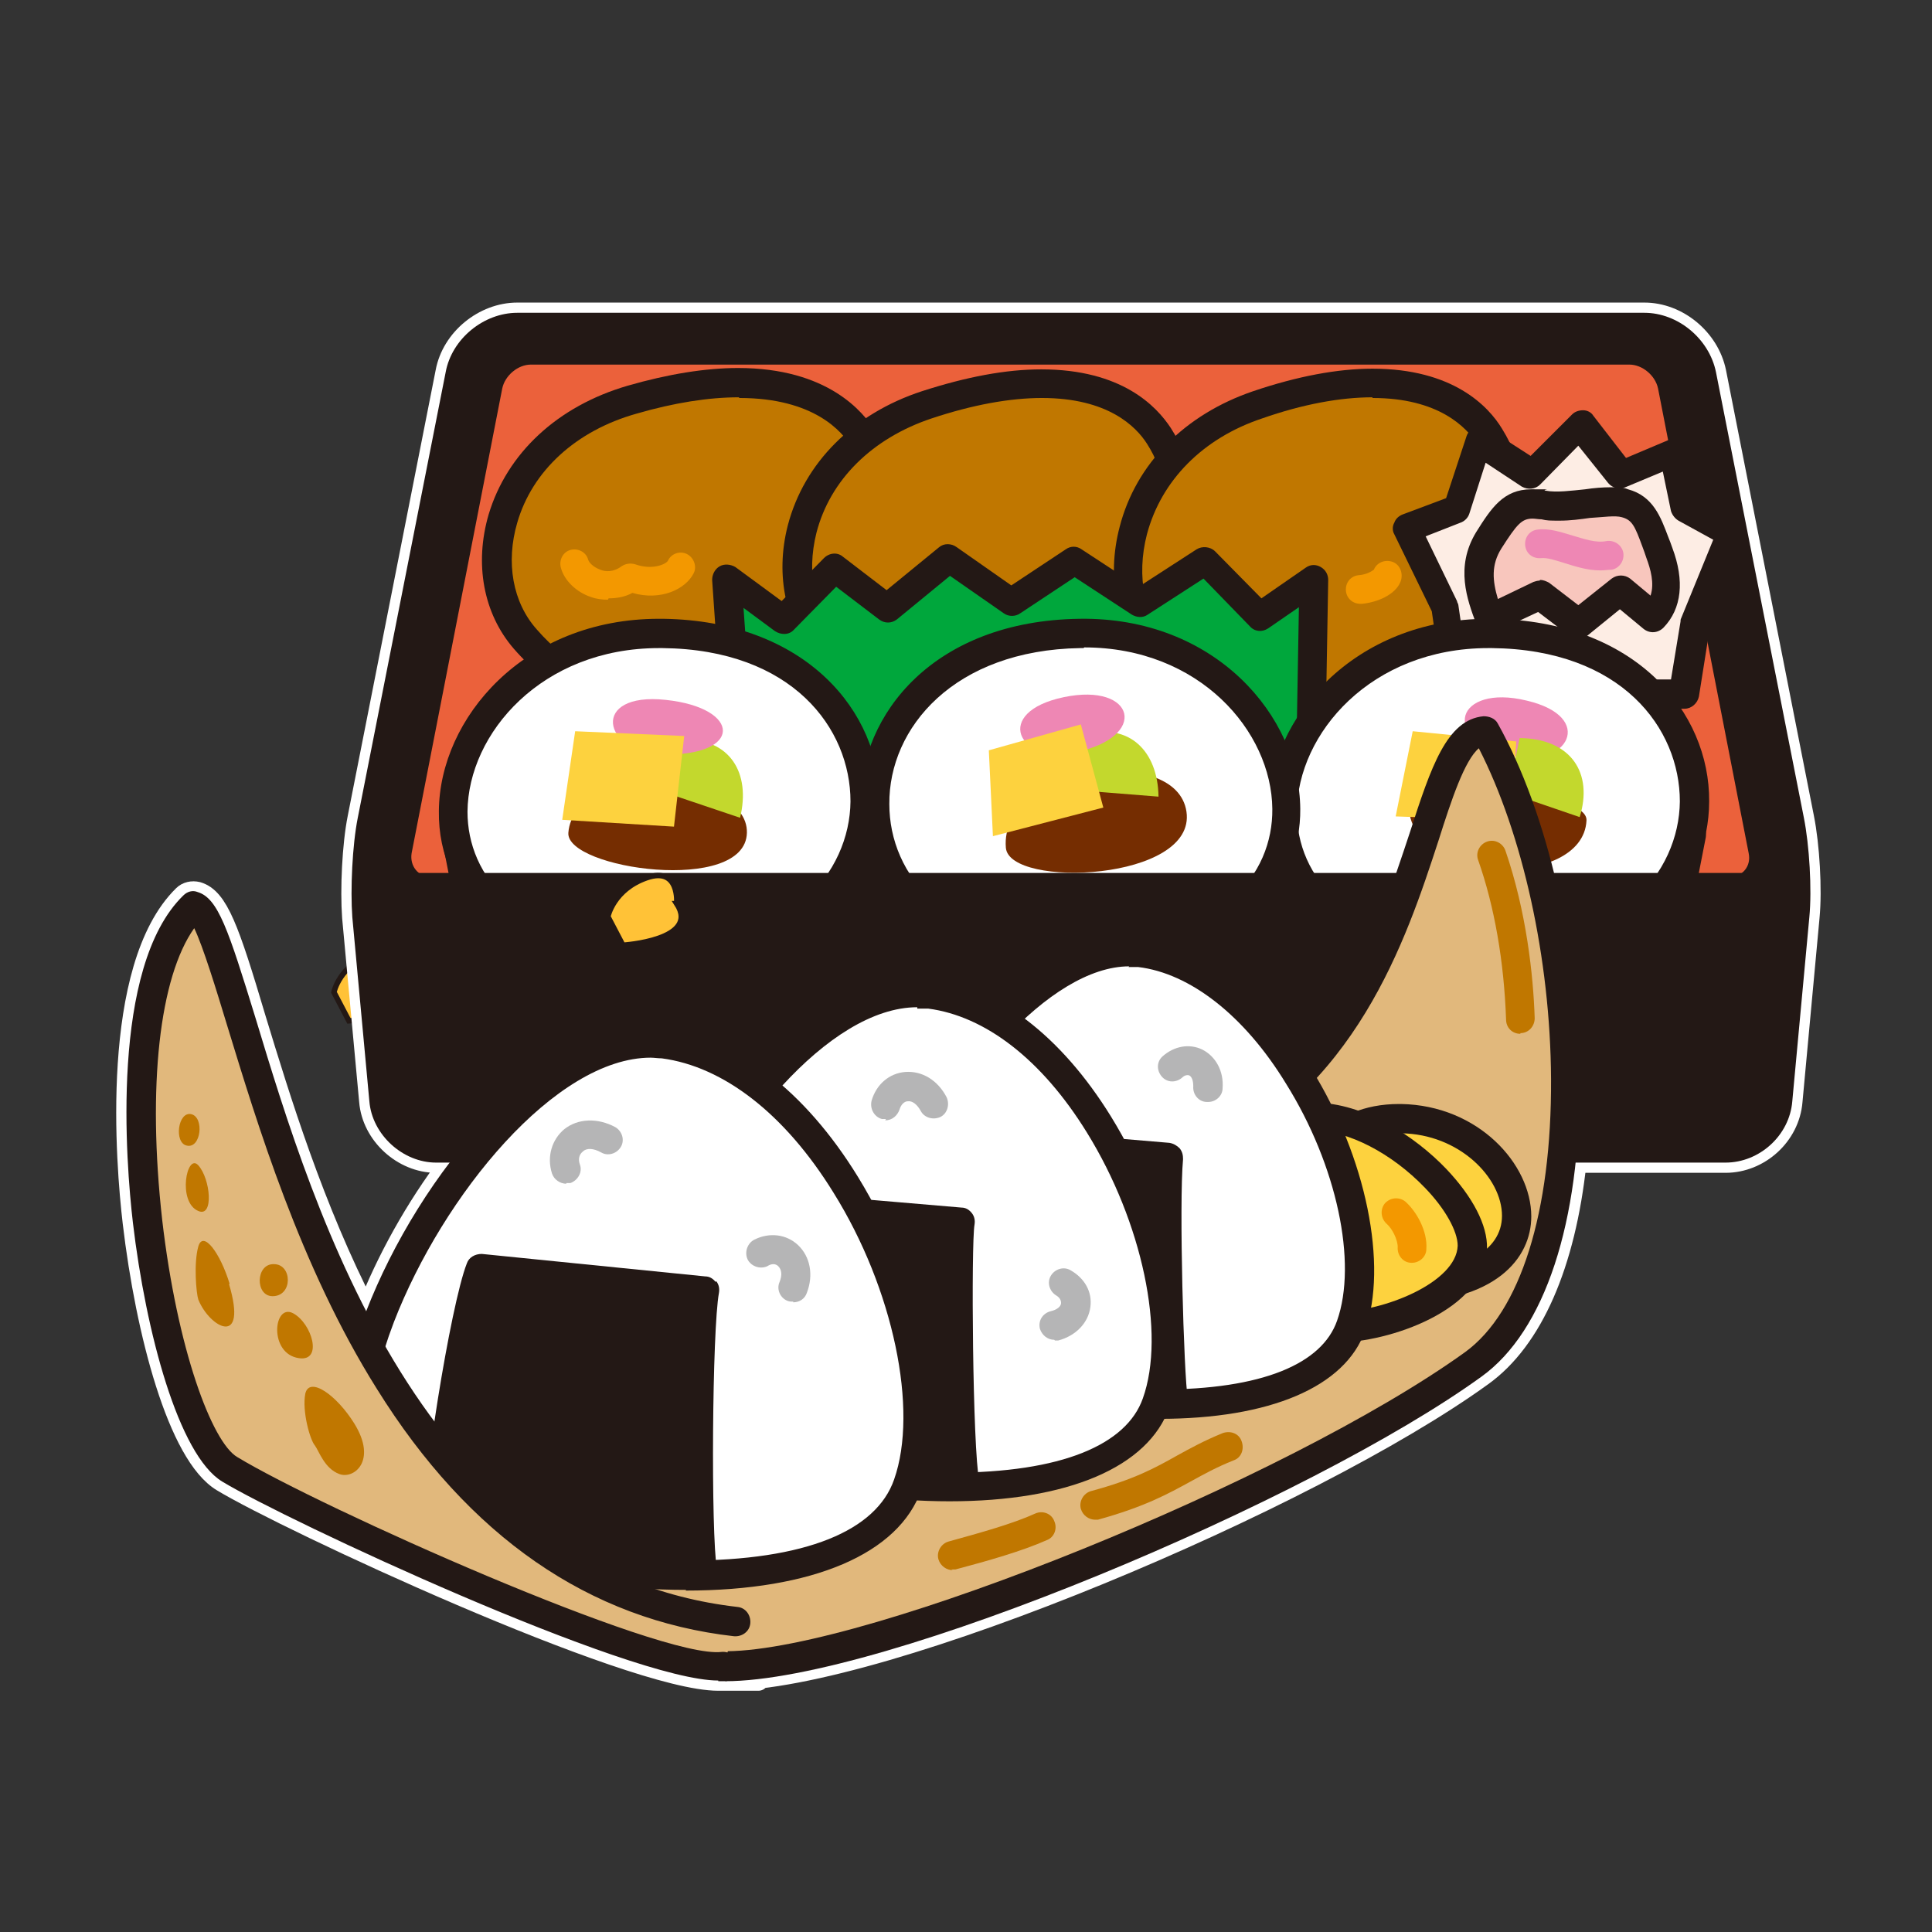 <svg xmlns="http://www.w3.org/2000/svg" id="_&#x30EC;&#x30A4;&#x30E4;&#x30FC;_2" data-name="&#x30EC;&#x30A4;&#x30E4;&#x30FC; 2" viewBox="0 0 283.5 283.5"><rect x="0" y="0" width="283.5" height="283.5" fill="#333333" stroke="none"/><defs><style> .cls-1 { fill: #ee87b4; } .cls-1, .cls-2, .cls-3, .cls-4, .cls-5, .cls-6, .cls-7, .cls-8, .cls-9, .cls-10, .cls-11, .cls-12, .cls-13, .cls-14 { stroke-width: 0px; } .cls-2 { fill: #fdede4; } .cls-3 { fill: #00a73c; } .cls-4 { fill: #f8c6bd; } .cls-5 { fill: #231815; } .cls-6 { fill: #eb613b; } .cls-7 { fill: #e1b87c; } .cls-8 { fill: #f39800; } .cls-15 { fill: #ffc237; stroke-width: .8px; } .cls-15, .cls-16 { stroke: #231815; stroke-miterlimit: 10; } .cls-9 { fill: #fdd23e; } .cls-10 { fill: #c3d82d; } .cls-16 { fill: #e26924; } .cls-17 { stroke: #fff; stroke-linejoin: round; stroke-width: 3px; } .cls-17, .cls-14 { fill: #fff; } .cls-11 { fill: #b5b5b6; } .cls-12 { fill: #752d01; } .cls-13 { fill: #c07700; } </style></defs><path class="cls-16" d="M77.1,152.2l-9.4,12.6c-1.3,1.7-3.2,2.4-4.6,1.7l-2.2-1c-1.9-.9-2.1-3.8-.4-6l9.4-12.5c1.2-1.7,3.2-2.4,4.6-1.7l2.1,1c1.9.9,2.1,3.8.4,6Z"></path><path class="cls-15" d="M74.9,177.8s-5.2-1.8-4.8,3.3c.4,5.2,4,7,4,7l4.6-1.1s2.2-11.2-3.9-9.2Z"></path><path class="cls-15" d="M59.1,143.7s.5-5.5-4.4-3.8c-4.9,1.7-5.7,5.7-5.7,5.7l2.2,4.2s11.4-.7,7.9-6.1Z"></path><path class="cls-17" d="M264.7,120l-12.9-65.4c-1-4.9-5.6-8.7-10.5-8.7H75.9c-4.9,0-9.6,3.8-10.5,8.7l-12.9,65.4c-.8,4-1.1,10.5-.8,14.6l2.5,27c.4,4.9,4.9,9,9.8,9h2c-5,6.6-9.3,14.3-12.2,21.8-7.8-15.1-12.7-31.2-16.3-43-3.9-13.1-5.5-17.6-8.5-18.5-.8-.2-1.6,0-2.1.5-10.8,10.6-8.4,39.5-7.4,48,1.9,16.1,6.6,34.1,13.1,38,9.4,5.7,59.8,29.2,72.8,29.2s.5,0,.7,0c0,0,0,0,0,0h.4s0,0,0,0c23.2,0,86-26.6,111-44.7,7.4-5.3,12.2-16.4,13.8-31.3h21.9c5,0,9.4-4,9.8-9l2.5-27c.4-4.1,0-10.6-.8-14.6Z"></path><g><polygon class="cls-6" points="246.8 50.3 70.4 50.3 55 126.8 58.7 166.3 258.4 166.3 262.1 126.8 246.8 50.3"></polygon><path class="cls-5" d="M264.7,120l-12.9-65.4c-1-4.9-5.6-8.7-10.5-8.7H75.9c-4.9,0-9.6,3.8-10.5,8.7l-12.9,65.4c-.8,4-1.1,10.5-.8,14.6l2.5,27c.4,4.9,4.9,9,9.8,9h189.2c5,0,9.4-4,9.8-9l2.5-27c.4-4.1,0-10.6-.8-14.6ZM253.9,128.7H63.3c-1.9,0-3.2-1.6-2.9-3.5l13.3-68.2c.4-1.9,2.3-3.5,4.2-3.5h161.2c1.9,0,3.8,1.6,4.2,3.5l13.3,68.2c.4,1.9-.9,3.5-2.9,3.5Z"></path><g><path class="cls-13" d="M77.1,93.8c-8.8-10.1-3.8-29.5,15.7-35.1,20.7-5.9,30.4,0,33.9,5.7,6.9,11.6-.5,26.6-12.9,33-12.4,6.4-26.2,8.4-36.6-3.6Z"></path><path class="cls-5" d="M95.4,104.6c-7.8,0-14.6-3.2-20-9.4-4.5-5.2-5.8-12.5-3.7-19.7,2.7-9,10.1-15.9,20.4-18.9,5.9-1.7,11.4-2.6,16.2-2.6,13.2,0,18.4,6.5,20.1,9.2,3.1,5.2,3.8,11.1,2,17.3-2.2,7.7-8.1,14.7-15.8,18.7-6.9,3.6-13.4,5.4-19.2,5.4ZM108.4,58.3c-4.4,0-9.5.8-15,2.4-8.9,2.5-15.3,8.4-17.5,16-1.7,5.8-.7,11.7,2.9,15.7,4.6,5.3,10.2,8,16.8,8s11-1.6,17.3-4.9c6.6-3.4,11.7-9.4,13.6-16.1,1.4-5,.9-9.8-1.6-13.9-1.3-2.1-5.4-7.1-16.4-7.1Z"></path></g><g><path class="cls-13" d="M121.6,95.6c-9.1-9.9-4.9-29.8,14.4-36.1,20.5-6.8,30.4-1.2,34.1,4.5,7.3,11.5.4,26.9-11.7,33.9-12.2,6.9-25.9,9.5-36.7-2.3Z"></path><path class="cls-5" d="M139.3,105.8c-7.4,0-13.9-3-19.3-8.8-4.7-5.1-6.3-12.5-4.4-19.9,2.4-9.2,9.6-16.4,19.7-19.7,6.5-2.1,12.3-3.2,17.5-3.2,11.8,0,16.9,5.4,19,8.6,3.3,5.1,4.2,11.2,2.6,17.5-2,7.9-7.6,15.1-15.1,19.4-7.2,4.1-13.9,6.2-20.1,6.2ZM152.9,58.4c-4.7,0-10.2,1-16.2,3-8.7,2.9-14.9,9-16.9,16.8-1.5,6-.3,11.9,3.4,15.9,4.6,5,10,7.5,16.2,7.5s11.5-1.9,18-5.6c6.5-3.7,11.4-10,13-16.7,1.3-5.1.6-10-2.1-14.2-1.6-2.5-5.7-6.7-15.4-6.7Z"></path></g><g><path class="cls-13" d="M170.1,96.2c-9.1-10.2-4.9-30.4,14.4-36.9,20.5-6.9,30.4-1.2,34.1,4.6,7.3,11.7.4,27.5-11.7,34.6-12.2,7.1-25.9,9.7-36.7-2.3Z"></path><path class="cls-5" d="M187.9,106.7c-7.4,0-13.9-3-19.3-9-4.7-5.2-6.3-12.8-4.3-20.4,2.4-9.3,9.6-16.5,19.6-19.9,6.5-2.2,12.4-3.3,17.5-3.3,11.8,0,17,5.5,19,8.8,3.3,5.3,4.2,11.4,2.6,17.9-2,8-7.6,15.3-15,19.7-7.2,4.2-13.9,6.3-20.1,6.3ZM201.4,58.3c-4.7,0-10.2,1-16.2,3.1-8.7,2.9-14.8,9.1-16.9,17-1.6,6.2-.4,12.3,3.4,16.5,4.6,5.1,10,7.6,16.1,7.6s11.4-1.9,18-5.7c6.4-3.8,11.3-10.1,13-17,1.3-5.3.6-10.4-2-14.6-1.6-2.5-5.7-6.8-15.4-6.8Z"></path></g><path class="cls-8" d="M89.2,88c-.8,0-1.7-.1-2.5-.4-2.1-.7-3.9-2.4-4.4-4.3-.3-1.1.3-2.3,1.4-2.6,1.1-.3,2.3.3,2.6,1.4.1.4.7,1.1,1.8,1.5.7.3,1.9.4,3.1-.5.6-.4,1.3-.5,2-.3,2.5.9,4.5,0,4.8-.5.5-1.1,1.8-1.5,2.8-1,1,.5,1.5,1.8,1,2.8-1.2,2.4-4.9,4.1-9,2.9-1.1.6-2.3.8-3.5.8Z"></path><path class="cls-8" d="M199.6,88.6c-1.1,0-2-.8-2.1-1.9-.1-1.2.7-2.2,1.9-2.3,1.2-.1,1.9-.6,2.2-.8.4-1,1.5-1.5,2.6-1.2,1.1.3,1.7,1.5,1.4,2.7-.5,1.8-2.9,3.2-5.7,3.5,0,0-.1,0-.2,0Z"></path><g><polygon class="cls-2" points="212 89 206.4 77.5 213.7 74.7 217 64.6 224.6 69.5 231.9 62.2 237.8 69.6 245.7 66.3 247.4 74.6 254.1 78.3 248.7 91.5 247 101.8 213.9 101.8 212 89"></polygon><path class="cls-5" d="M247,104h-33c-1.1,0-1.9-.8-2.1-1.8l-1.8-12.5-5.5-11.3c-.3-.5-.3-1.2,0-1.7.2-.6.7-1,1.2-1.2l6.4-2.4,3-9.1c.2-.6.7-1.1,1.3-1.3.6-.2,1.3-.1,1.9.2l6.2,4,6.1-6.1c.4-.4,1-.6,1.6-.6.6,0,1.2.3,1.5.8l4.8,6.2,6.4-2.7c.6-.2,1.2-.2,1.8,0,.6.3,1,.8,1.1,1.4l1.5,7.3,5.9,3.2c.9.5,1.3,1.7.9,2.7l-5.3,13-1.6,10.1c-.2,1-1.1,1.8-2.1,1.8ZM215.8,99.7h29.4l1.4-8.5c0-.2,0-.3.1-.5l4.7-11.5-5.1-2.8c-.5-.3-.9-.8-1.1-1.4l-1.2-5.8-5.5,2.3c-.9.4-1.9.1-2.5-.6l-4.4-5.5-5.6,5.7c-.7.7-1.8.8-2.7.3l-5.3-3.5-2.4,7.5c-.2.6-.7,1.1-1.3,1.3l-5.1,2,4.6,9.5c0,.2.2.4.2.6l1.6,11Z"></path></g><g><path class="cls-4" d="M243.5,81.1c-1.4-3.6-1.9-6.5-5-7.3-3.2-.9-7.7,1-11.9.2-4.2-.8-5.5,1.1-8,5.2-2.6,4-1.3,7.9.1,11.5l7.3-3.5,5.6,4.3,6.2-5,4.9,4.1c2.3-2.4,2.3-5.9.9-9.5Z"></path><path class="cls-5" d="M231.6,93.7c-.5,0-.9-.1-1.3-.4l-4.6-3.5-6.2,2.9c-.5.3-1.2.3-1.7,0-.6-.2-1-.7-1.2-1.2-1.3-3.5-3.1-8.3,0-13.4,2.2-3.5,4-6.3,8.1-6.3s1.3,0,2.1.2c1.6.3,3.8,0,5.8-.2,1.3-.2,2.6-.3,3.8-.3s1.8,0,2.5.3c3.7,1,4.8,4.1,5.9,7,.2.5.4,1,.6,1.6,1.8,4.8,1.4,8.9-1.3,11.7-.8.8-2,.9-2.9.2l-3.5-2.9-4.8,3.9c-.4.3-.9.5-1.3.5ZM226,85.1c.5,0,.9.2,1.3.4l4.3,3.3,4.9-3.9c.8-.6,1.9-.6,2.7,0l3,2.5c.6-1.8,0-3.9-.6-5.5-.2-.6-.4-1.2-.6-1.7-1.1-3-1.5-3.9-3-4.3-1-.3-2.8,0-4.7.1-1.4.2-2.9.4-4.4.4s-1.9,0-2.7-.2c-.5,0-.9-.1-1.3-.1-1.6,0-2.3.8-4.6,4.4-1.5,2.4-1.3,4.7-.5,7.4l5.2-2.5c.3-.1.6-.2.9-.2Z"></path></g><g><polygon class="cls-3" points="184.9 90.5 176.9 82.3 167.2 88.6 157.6 82.3 148.4 88.4 139.3 82 130.2 89.4 122.4 83.5 114.9 91.1 106.6 85 108.6 114 192.3 114 192.8 85 184.9 90.5"></polygon><path class="cls-5" d="M192.3,116.1h-83.7c-1.1,0-2-.9-2.1-2l-2-29c0-.8.4-1.6,1.1-2,.7-.4,1.6-.3,2.3.1l6.8,5,6.2-6.3c.8-.8,2-.9,2.8-.2l6.4,4.9,7.7-6.3c.7-.6,1.8-.6,2.6,0l8,5.6,8-5.3c.7-.5,1.6-.5,2.3,0l8.4,5.5,8.5-5.5c.8-.5,2-.4,2.7.3l6.8,6.9,6.5-4.5c.7-.5,1.5-.5,2.2-.1.7.4,1.1,1.1,1.1,1.9l-.5,29c0,1.2-1,2.1-2.1,2.1ZM110.6,111.9h79.6l.4-22.8-4.5,3.1c-.9.6-2,.5-2.7-.3l-6.8-7-8.2,5.3c-.7.5-1.6.4-2.3,0l-8.4-5.5-8,5.3c-.7.5-1.7.5-2.4,0l-7.9-5.5-7.8,6.4c-.8.6-1.8.6-2.6,0l-6.3-4.8-6.2,6.3c-.7.8-1.9.8-2.8.2l-4.6-3.4,1.6,22.5Z"></path></g><path class="cls-1" d="M234.8,83.7c-1.9,0-3.7-.6-5.3-1.1-1.3-.4-2.5-.8-3.4-.7-1.2.1-2.2-.7-2.3-1.9-.1-1.2.7-2.2,1.9-2.3,1.7-.2,3.4.4,5.1.9,1.7.5,3.4,1.1,4.9.8,1.2-.2,2.3.6,2.5,1.7.2,1.2-.6,2.3-1.7,2.5-.5,0-1.1.1-1.6.1Z"></path><g><path class="cls-5" d="M249.9,121.1c-.4-.5-1-.8-1.6-.8h-59.7c-.6,0-1.1.2-1.6.7-.4.4-.6,1-.6,1.6l1.8,26.1c0,1.1,1,2,2.1,2h52.8c1,0,1.9-.7,2.1-1.7l5.1-26.1c.1-.6,0-1.3-.4-1.8Z"></path><g><g><path class="cls-14" d="M218.2,141c-45.9-.8-33.9-48.6.7-48.1,39.4.6,40,48.8-.7,48.1Z"></path><path class="cls-5" d="M219.1,143.1c-.3,0-.6,0-1,0-10.4-.2-18.6-2.7-24.3-7.5-5.1-4.2-7.8-10.1-7.7-16.6.1-13.6,12.5-28.2,32.3-28.2s.4,0,.6,0c21,.3,31.9,13.7,31.8,26.8,0,12.3-10,25.5-31.6,25.5ZM218.4,95.1c-17.2,0-28,12.5-28.1,24,0,9.3,7.2,19.4,27.9,19.8,19.3.4,28.2-10.9,28.3-21.3,0-10.7-8.5-22.3-27.6-22.5-.2,0-.3,0-.5,0Z"></path></g><path class="cls-1" d="M221.9,110.9c8.1,1.9,12.4-5.7,2.1-8.1-10.3-2.5-12.9,5.6-2.1,8.1Z"></path><path class="cls-12" d="M206.7,118c0-3.3,26.4-2.3,26.1,2.4-.5,10.3-26.1,9.5-26.1-2.4Z"></path><path class="cls-10" d="M231.8,119.9l-10.5-3.6,1.7-8c7.6.1,10.8,5.2,8.8,11.6Z"></path><polygon class="cls-9" points="222.5 108.8 207.3 107.3 204.8 119.8 221.7 120.4 222.5 108.8"></polygon></g></g><g><path class="cls-5" d="M189.9,121c-.4-.4-1-.7-1.6-.7h-59.7c-.6,0-1.1.2-1.6.7-.4.4-.6,1-.6,1.6l1.8,26.1c0,1.1,1,2,2.1,2h56.1c1.1,0,2-.9,2.1-2l1.8-26.1c0-.6-.2-1.2-.6-1.6Z"></path><g><g><path class="cls-14" d="M158.3,141c45.9-.8,34.7-48.6.1-48.1-39.4.6-40.9,48.8-.1,48.1Z"></path><path class="cls-5" d="M157.4,143.1h0c-21.3,0-31.1-13-31.2-25.1,0-13.3,10.9-26.9,32.2-27.2,19.9-.3,32.3,14.3,32.4,27.9.1,11-8.3,24-32.5,24.5-.3,0-.6,0-1,0ZM159,95.1c-.2,0-.3,0-.5,0-18.5.3-28.1,11.7-28,22.9,0,10.4,8.4,20.9,27,20.9h0c.3,0,.6,0,.9,0,21-.4,28.4-10.7,28.3-20.2-.1-11.4-10.7-23.7-27.6-23.7Z"></path></g><path class="cls-12" d="M147.6,124.4c.5,6,28,4.9,26.5-5.3-1.5-10.2-27.5-6.4-26.5,5.3Z"></path><path class="cls-10" d="M170,116.9l-10-.8-.9-8.3c6.6-1.8,10.8,2.4,10.9,9.1Z"></path><path class="cls-1" d="M157.7,110.4c-8.3,1.7-12.1-5.9-1.6-8.1,10.5-2.2,12.6,5.9,1.6,8.1Z"></path><polygon class="cls-9" points="158.6 106.3 145.1 110.1 145.7 122.7 161.9 118.5 158.6 106.3"></polygon></g></g><g><path class="cls-5" d="M128.1,121c-.4-.4-1-.7-1.6-.7h-59.7c-.6,0-1.2.3-1.6.8-.4.5-.6,1.1-.4,1.8l5.1,26.1c.2,1,1.1,1.7,2.1,1.7h52.8c1.1,0,2-.9,2.1-2l1.8-26.1c0-.6-.2-1.2-.6-1.6Z"></path><g><g><path class="cls-14" d="M96.5,141c-45.9-.8-33.9-48.6.7-48.1,39.4.6,40,48.8-.7,48.1Z"></path><path class="cls-5" d="M97.4,143.1c-.3,0-.6,0-1,0-10.4-.2-18.6-2.7-24.3-7.5-5.1-4.2-7.8-10.1-7.7-16.6.1-13.6,12.5-28.2,32.3-28.2s.4,0,.6,0c21,.3,31.9,13.7,31.8,26.8,0,12.3-10,25.5-31.6,25.5ZM96.7,95.1c-17.2,0-28,12.5-28.1,24,0,9.3,7.2,19.4,27.9,19.8,19.3.4,28.2-10.9,28.3-21.3,0-10.7-8.5-22.3-27.6-22.5-.2,0-.3,0-.5,0Z"></path></g><path class="cls-12" d="M83.4,122.2c-.4,5.3,26,9.1,26.2,0,.2-9.1-25.4-10.4-26.2,0Z"></path><path class="cls-10" d="M108.6,120l-9.5-3.2,1.2-8.3c6.8-.1,9.9,4.9,8.3,11.5Z"></path><path class="cls-1" d="M97.2,110.7c-8.8-.2-10.7-9.2.5-8,11.2,1.2,11.3,8.3-.5,8Z"></path><polygon class="cls-9" points="100.4 108 84.4 107.3 82.5 120.3 98.9 121.3 100.4 108"></polygon></g></g><path class="cls-5" d="M260.7,128.1H56.5c-1.2,0-2.1.9-2.1,2.1s.9,2.1,2.1,2.1h2.7l3.2,27.3h192.4l3.2-27.3h2.7c1.2,0,2.1-.9,2.1-2.1s-.9-2.1-2.1-2.1Z"></path></g><g><g><path class="cls-7" d="M218,107.1c-10.8,1-7.7,45.7-42.8,61.5-16,7.2-84.3,35.8-136.4,40.8l67.5,35c21.6.3,84.4-25.7,110-44.3,19.1-13.8,16.3-66.9,1.7-93Z"></path><path class="cls-5" d="M106.5,246.6h-.4c-.3,0-.7,0-1-.2l-67.5-35c-.8-.4-1.3-1.4-1.1-2.3.2-.9,1-1.6,1.9-1.7,57.3-5.5,132.6-39.2,135.8-40.6,21.2-9.5,27.8-29.9,32.7-44.7,3.1-9.6,5.4-16.5,10.8-17,.8,0,1.7.3,2.1,1.1,7.3,13.1,11.9,33.1,12,52.2.1,21-5.1,36.9-14.4,43.6-25,18.1-87.8,44.7-111,44.7ZM46,210.8l60.7,31.5c20.7-.2,82.2-25.1,108.3-43.9,8.1-5.9,12.7-20.5,12.6-40.1-.1-17.7-4.2-36-10.6-48.5-2.1,1.8-4,7.5-5.9,13.5-4.8,14.7-12.1,36.9-35,47.3-3.1,1.4-73.2,32.8-130.1,40.2Z"></path></g><g><g><path class="cls-9" d="M203.6,188.9c-15.3-.5-16.3-25.1,1.9-24.9,18.3.3,27.3,25.7-1.9,24.9Z"></path><path class="cls-5" d="M205.1,191.1c-.5,0-1,0-1.5,0-9.1-.3-13.8-7.8-13.7-14.8.1-6.9,5-14.3,15.4-14.3h.3c11.3.2,19.1,8.8,19.1,16.5,0,6.1-5.2,12.7-19.6,12.7ZM205.3,166.2c-8.1,0-11.1,5.4-11.1,10.1,0,5.1,3.2,10.3,9.5,10.5.5,0,.9,0,1.4,0,9.5,0,15.3-3.2,15.3-8.4,0-5.6-6.3-12-14.8-12.1h-.3Z"></path></g><g><path class="cls-9" d="M186.5,165.8c10.7-7.5,29.9,8.9,29.6,17.2-.3,8.4-16.8,13.1-23,11.4-6.2-1.8-20-19.2-6.6-28.6Z"></path><path class="cls-5" d="M196.2,196.9c-1.4,0-2.7-.2-3.7-.4-5-1.4-12.2-9.7-13.6-17.7-1-6,1.2-11.1,6.3-14.7,2.2-1.5,4.8-2.3,7.6-2.3,7.4,0,14.9,5,19.4,9.7,3.9,4.1,6.1,8.3,6,11.7-.3,9.1-14.5,13.8-22,13.8ZM192.9,166c-2,0-3.7.5-5.2,1.5-3.7,2.6-5.3,6.1-4.5,10.4,1.2,6.9,7.6,13.5,10.5,14.3.6.2,1.5.3,2.5.3,6.8,0,17.5-4.3,17.7-9.7,0-2.1-1.8-5.4-4.8-8.5-4.9-5.1-11.3-8.4-16.3-8.4Z"></path></g><path class="cls-8" d="M207.3,185.3c0,0-.1,0-.2,0-1.2,0-2.1-1.1-2-2.3,0-1.1-.8-2.7-1.6-3.4-.9-.8-1-2.1-.3-3,.8-.9,2.1-1,3-.3,1.6,1.4,3.3,4.3,3.1,7,0,1.1-1,2-2.1,2Z"></path></g><g><g><g><path class="cls-14" d="M131.1,195.4c-11.6-10.5,15.6-58.2,36.3-55.7,20.7,2.6,36.9,38,30.9,54.8-6.3,17.6-54.3,12.6-67.2.9Z"></path><path class="cls-5" d="M170.2,208.2c-16.3,0-33.4-4.7-40.6-11.2-4.5-4.1-4.7-12.3-.5-23.2,6.7-17.5,22.6-36.3,36.6-36.3s1.3,0,1.9.1c8.9,1.1,18,8.1,24.8,19.2,8.1,13,11.3,28.9,7.9,38.5-2.9,8.2-13.9,12.9-30.2,12.9ZM165.7,141.8c-11.7,0-26.3,17.3-32.6,33.5-3.4,8.9-3.7,15.8-.7,18.5,6.3,5.7,22.5,10.1,37.7,10.1s23.9-3.8,26.1-10.1c3-8.5,0-22.8-7.5-34.8-6.1-10-14.1-16.2-21.7-17.1-.4,0-.9,0-1.4,0Z"></path></g><path class="cls-5" d="M174.3,205.3c-.6-3.6-1.3-28.8-.7-35.2,0-.6-.1-1.1-.5-1.6-.4-.4-.9-.7-1.5-.8l-27.2-2.3c-1.1,0-2.1.6-2.3,1.7l-6.6,32.6c-.2,1,.3,1.9,1.2,2.4,11.3,5.5,34.5,6,35.4,6h0c1.2,0,2.2-1,2.2-2.2s0-.4,0-.6Z"></path></g><path class="cls-11" d="M177.3,161.7c0,0-.1,0-.2,0-1.2,0-2.1-1.1-2-2.3,0-.8-.2-1.4-.6-1.6-.3-.1-.7,0-1,.3-.9.8-2.2.8-3-.1-.8-.9-.8-2.2.1-3,1.7-1.5,3.9-1.9,5.8-1,2,1,3.2,3.2,3,5.7,0,1.1-1,2-2.1,2Z"></path></g><g><g><g><path class="cls-14" d="M97.4,206.8c-12.5-11.3,15.9-63.9,39-61,23.1,2.9,39.7,42,33.3,60.1-6.7,19-58.4,13.6-72.3.9Z"></path><path class="cls-5" d="M139.4,220.3c-17.5,0-35.8-5-43.5-12-4.9-4.4-5-14-.3-26.1,7.3-19,23.9-38.7,38.9-38.7s1.4,0,2.1.1c9.7,1.2,19.1,8.4,26.4,20.2,8.9,14.4,12.4,32,8.6,42.7-3.1,8.8-14.9,13.8-32.3,13.8ZM134.6,147.8c-13,0-28.2,18.7-34.9,36-3.9,10.1-4.2,18.3-.8,21.4,6.8,6.2,24.3,10.9,40.6,10.9s25.8-4.1,28.2-10.9c3.4-9.5-.1-25.9-8.2-39-6.6-10.7-14.9-17.1-23.3-18.2-.5,0-1,0-1.6,0Z"></path></g><path class="cls-5" d="M143.7,217.4c-1-5-1.2-34.9-.7-37.7.1-.6,0-1.2-.4-1.7-.4-.5-.9-.8-1.5-.8l-29.3-2.5c-1.1,0-2.1.6-2.3,1.7l-7.1,35c-.2,1,.3,1.9,1.2,2.4,12.1,5.9,37,6.4,38,6.4h0c1.2,0,2.2-1,2.2-2.2s0-.5-.1-.7Z"></path></g><path class="cls-11" d="M130,164.2c-.2,0-.4,0-.6,0-1.1-.3-1.8-1.5-1.5-2.7.7-2.4,2.6-4,4.9-4.2,2.5-.2,4.8,1.2,6.1,3.7.5,1.1.1,2.4-.9,2.9-1.1.5-2.4.1-2.9-.9-.5-.9-1.2-1.5-1.9-1.4-.5,0-1,.5-1.2,1.2-.3.9-1.1,1.6-2.1,1.6Z"></path><path class="cls-11" d="M154.7,196.6c-1,0-1.8-.7-2.1-1.6-.3-1.2.4-2.3,1.6-2.6.9-.2,1.5-.7,1.5-1.2,0-.4-.2-.8-.7-1.1-1-.6-1.4-1.9-.8-2.9.6-1,1.9-1.4,2.9-.8,2.1,1.2,3.2,3.2,2.9,5.4-.3,2.3-2.1,4.2-4.7,4.9-.2,0-.4,0-.5,0Z"></path></g><g><g><g><path class="cls-14" d="M55.4,218.8c-13.4-12.2,17.2-68.7,42-65.7,24.9,3.1,42.7,45.2,35.8,64.7-7.2,20.4-62.8,14.6-77.8,1Z"></path><path class="cls-5" d="M100.7,233.3c-18.8,0-38.5-5.4-46.7-12.9-5.2-4.7-5.3-14.9-.3-27.9,7.9-20.4,25.7-41.6,41.7-41.6s1.5,0,2.2.1c10.4,1.3,20.5,9,28.3,21.7,9.5,15.5,13.4,34.3,9.3,45.9-3.3,9.4-15.9,14.8-34.6,14.8ZM95.5,155.2c-14,0-30.5,20.2-37.7,38.8-4.2,11-4.6,19.9-.9,23.2,7.4,6.7,26.2,11.8,43.8,11.8s27.9-4.4,30.5-11.9c3.6-10.2-.1-28-8.9-42.1-7.1-11.5-16.1-18.5-25.2-19.7-.6,0-1.1-.1-1.7-.1Z"></path></g><path class="cls-5" d="M105,188.1c-.4-.5-.9-.8-1.5-.8l-32.8-3.3c-1,0-1.9.5-2.2,1.4-2.4,6.1-6.8,33.7-6.3,39.3,0,.7.5,1.4,1.1,1.7,11.8,6.2,38.6,6.7,39.7,6.7h0c1.2,0,2.2-1,2.2-2.2s0-.4,0-.6c-.9-5.4-.7-35.2.3-40.6.1-.6,0-1.2-.4-1.7Z"></path></g><path class="cls-11" d="M83.1,173.7c-.9,0-1.8-.6-2.1-1.5-.8-2.5,0-5,1.8-6.5,2-1.6,4.9-1.7,7.5-.3,1,.6,1.4,1.9.8,2.9-.6,1-1.9,1.4-2.9.8-1.1-.6-2.1-.7-2.7-.1-.5.4-.7,1.1-.4,1.9.4,1.1-.3,2.3-1.4,2.7-.2,0-.4,0-.6,0Z"></path><path class="cls-11" d="M116.4,191c-.3,0-.5,0-.8-.1-1.1-.4-1.7-1.7-1.2-2.8.4-1,.3-1.8-.2-2.3-.4-.4-1-.4-1.6,0-1.1.5-2.4,0-2.9-1-.5-1.1,0-2.4,1-2.9,2.2-1.1,4.7-.8,6.4.8,1.8,1.7,2.3,4.4,1.3,7-.3.9-1.1,1.4-2,1.4Z"></path></g><g><path class="cls-7" d="M28.4,132.9c-15,14.7-5.3,76.3,5.3,82.7,10.6,6.4,62.3,30.2,72.5,28.9l1.8-6.6c-63.9-7.2-71.5-102.5-79.5-105Z"></path><path class="cls-5" d="M105.4,246.6c-13,0-63.4-23.5-72.8-29.2-6.4-3.9-11.2-21.9-13.1-38-1-8.6-3.4-37.5,7.4-48,.6-.6,1.4-.8,2.1-.5,3,.9,4.5,5.5,8.5,18.5,8.6,28.4,24.5,81.1,70.7,86.4,1.2.1,2,1.2,1.9,2.4-.1,1.2-1.2,2-2.4,1.9-21.2-2.4-38.9-14.6-52.4-36.3-11.3-18-17.6-39.1-21.9-53.1-1.7-5.6-3.6-11.8-4.9-14.5-5.1,7.2-6.9,23.2-4.7,42.8,2.2,19,7.3,32.6,11,34.8,12.2,7.4,62.1,29.7,71.1,28.6,1.2-.1,2.3.7,2.4,1.9.2,1.2-.7,2.3-1.9,2.4-.3,0-.7,0-1,0Z"></path></g><path class="cls-13" d="M223.1,151.7c-1.2,0-2.1-.9-2.1-2.1-.3-8.5-1.7-16.6-4.1-23.4-.4-1.1.2-2.3,1.3-2.7,1.1-.4,2.3.2,2.7,1.3,3.1,9,4.1,18.4,4.3,24.6,0,1.2-.9,2.2-2.1,2.2,0,0,0,0,0,0Z"></path><path class="cls-13" d="M139.8,230.4c-.9,0-1.8-.6-2.1-1.6-.3-1.1.4-2.3,1.5-2.6,4.7-1.3,9.4-2.6,12.7-4.1,1.1-.5,2.4,0,2.8,1.1.5,1.1,0,2.4-1.1,2.8-3.6,1.6-8.5,3-13.4,4.3-.2,0-.4,0-.6,0Z"></path><path class="cls-13" d="M52,208.9c-2.6-4.2-6.6-7-7.2-4.4-.5,2.6.7,6.8,1.4,7.6.6.8,1.4,3.4,3.6,4.2,2.1.8,5.6-1.9,2.2-7.4Z"></path><path class="cls-13" d="M43.9,199.3c-4.5-.6-3.8-8.1-.9-6.6,2.8,1.5,4.4,7.1.9,6.6Z"></path><path class="cls-13" d="M40,190.2c-2.6,0-2.5-4.8.2-4.7,2.7,0,2.8,4.7-.2,4.7Z"></path><path class="cls-13" d="M33.7,188.4c-1.4-4.6-3.9-7.9-4.6-5.5-.7,2.5-.3,6.9,0,7.8,1.7,4.2,7.3,7.1,4.5-2.3Z"></path><path class="cls-13" d="M29.1,177.7c-3.1-1.3-1.7-8.6,0-6.7,1.8,2,2.3,7.7,0,6.7Z"></path><path class="cls-13" d="M27.4,168.1c-1.9-.4-1.3-5.1.7-4.6,1.9.5,1.4,5.1-.7,4.6Z"></path><path class="cls-13" d="M160.7,223c-.9,0-1.8-.6-2.1-1.6-.3-1.1.4-2.3,1.5-2.6,6.3-1.7,9.4-3.4,12.6-5.2,2-1.1,4-2.2,6.7-3.3,1.1-.4,2.4,0,2.8,1.2.4,1.1,0,2.4-1.2,2.8-2.5,1-4.3,2-6.3,3.1-3.3,1.8-6.7,3.7-13.6,5.6-.2,0-.4,0-.6,0Z"></path></g><path class="cls-15" d="M99.3,132.6s.5-5.5-4.4-3.8c-4.9,1.7-5.7,5.7-5.7,5.7l2.2,4.2s11.4-.7,7.9-6.1Z"></path></svg>